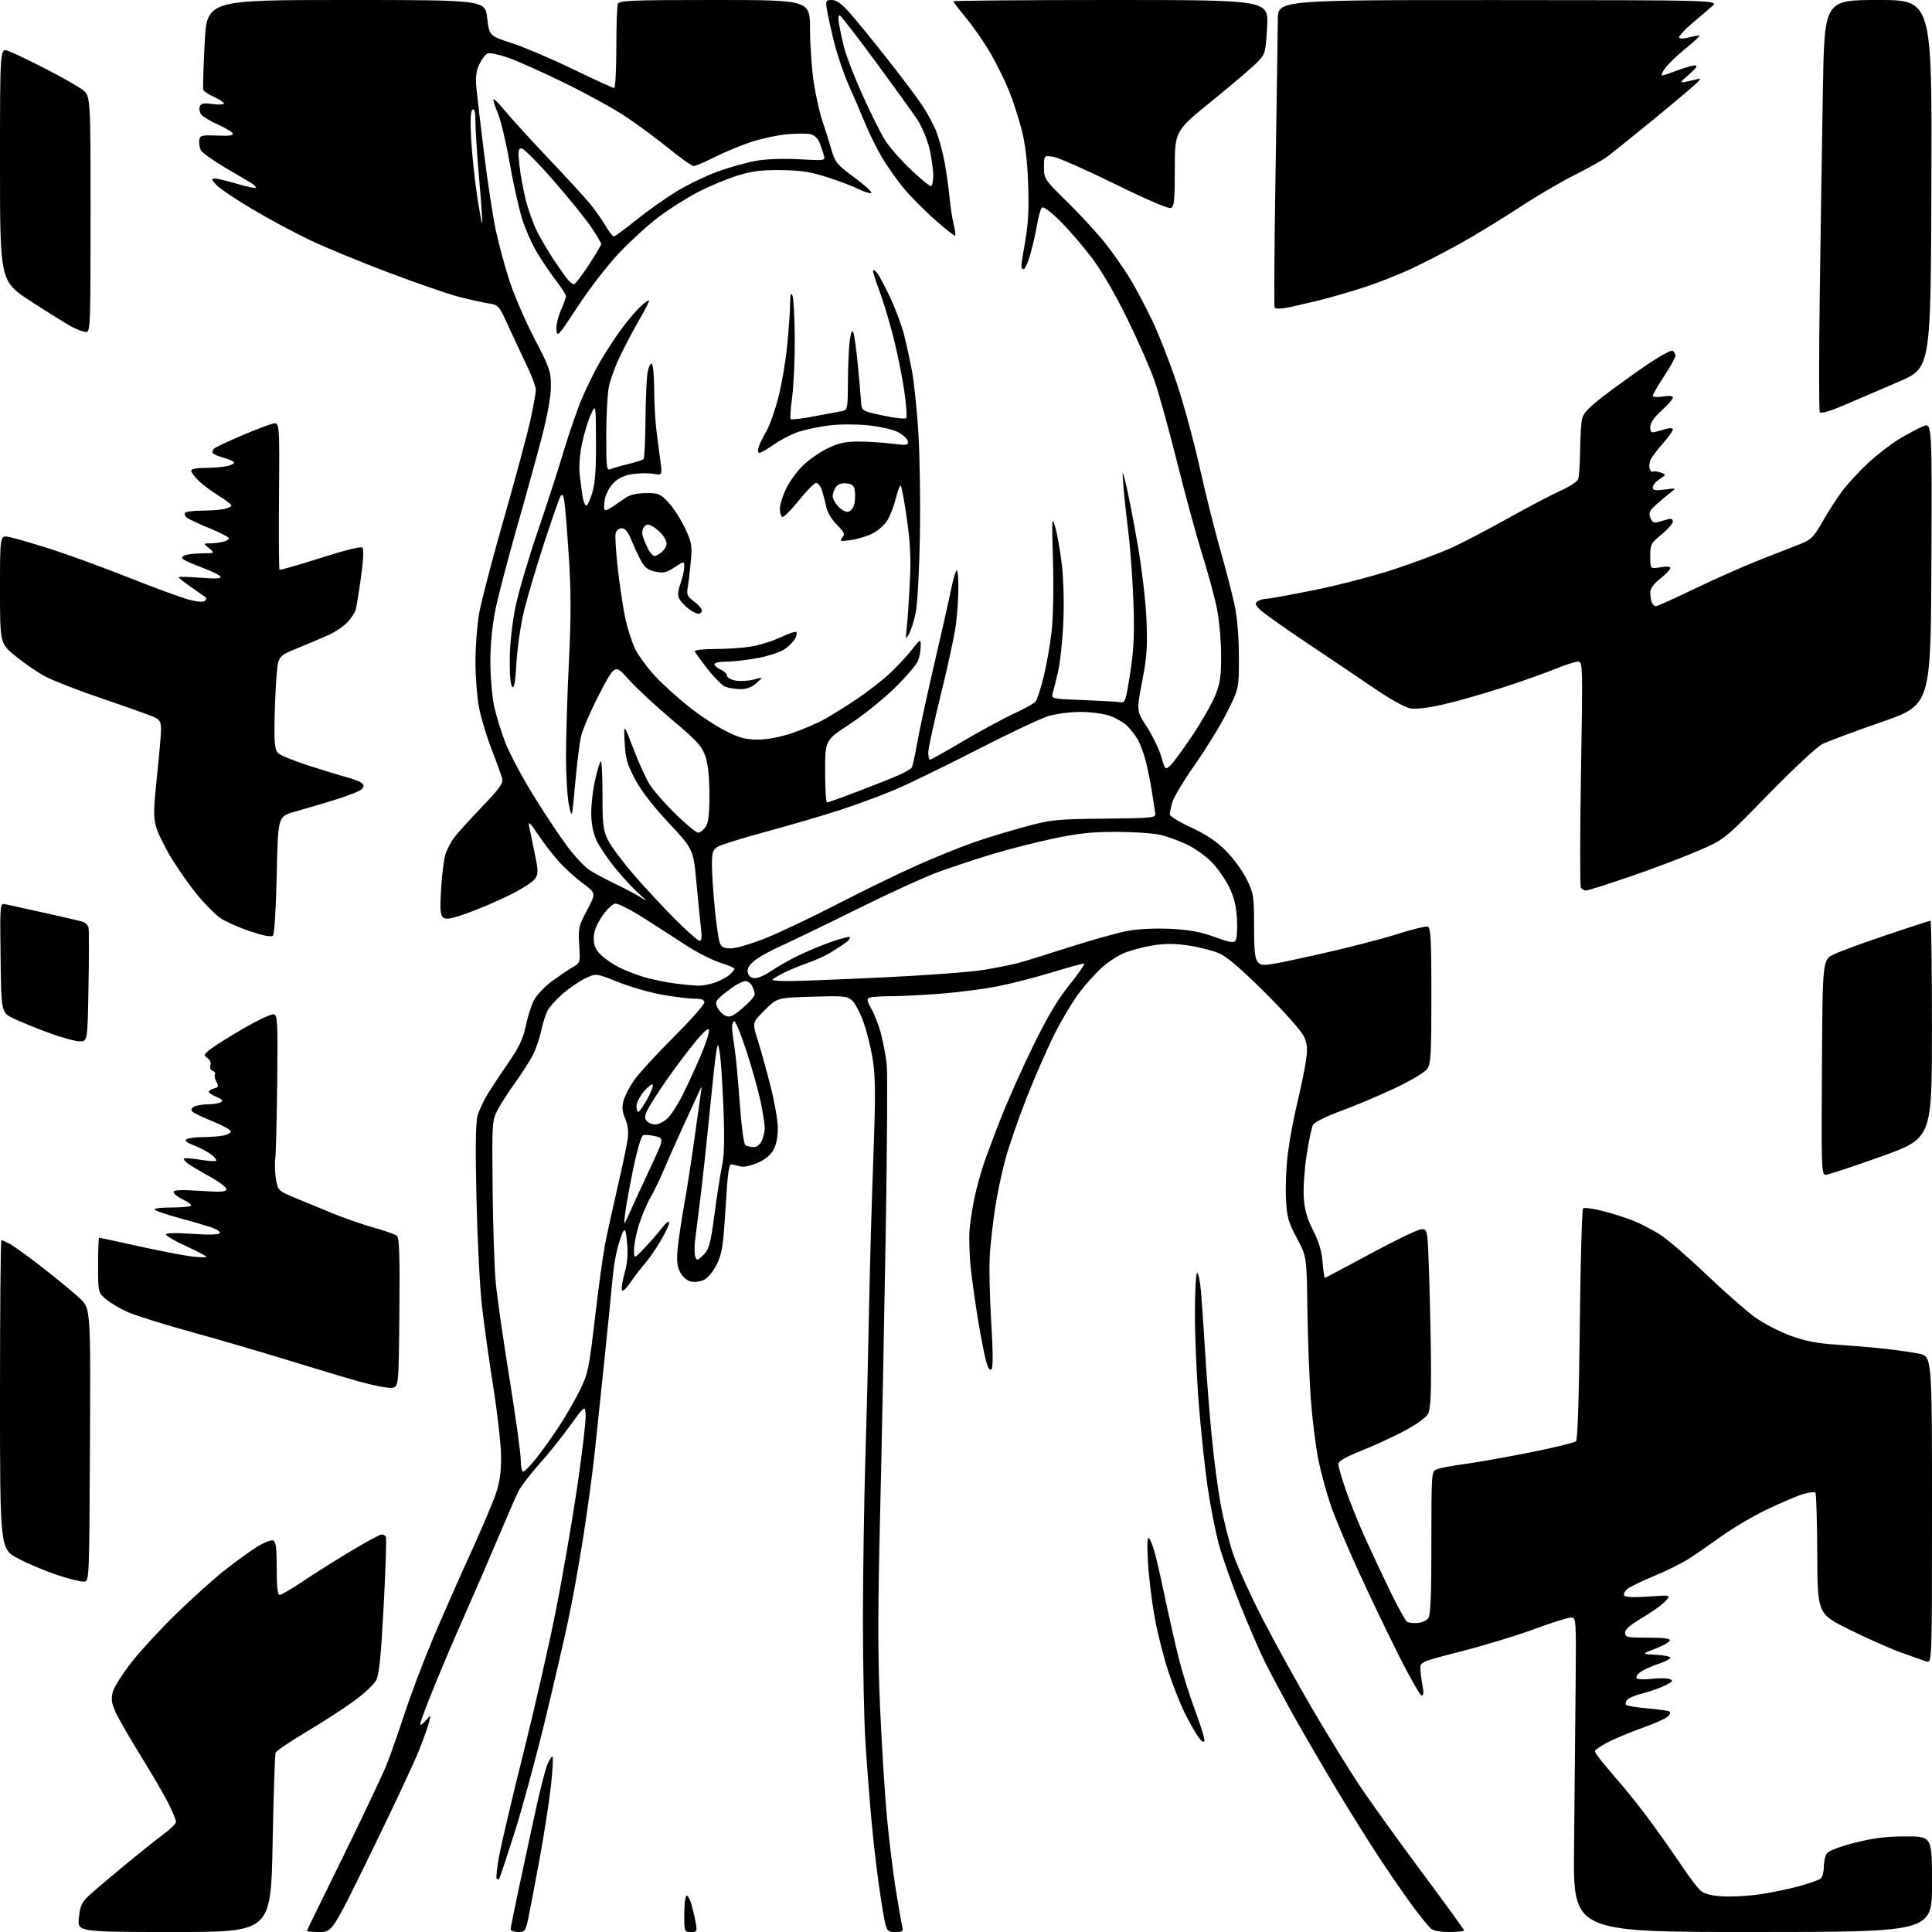 <?xml version="1.0" encoding="UTF-8" standalone="no"?>
<svg 
  version="1.1" 
  xmlns="http://www.w3.org/2000/svg" 
  xmlns:xlink="http://www.w3.org/1999/xlink" 
  xmlns:svg="http://www.w3.org/2000/svg"
  xmlns:rdf="http://www.w3.org/1999/02/22-rdf-syntax-ns#"
  xmlns:cc="http://creativecommons.org/ns#"
  xmlns:dc="http://purl.org/dc/elements/1.1/"
  viewBox="0 0 768 768"
  width="768"
  height="768"
>
<style>svg {background-color: white; }</style>"
<path stroke="none" fill="black" fill-rule="evenodd" d="M69.20,768.00C30.72,768.00 30.72,768.00 31.37,762.25C31.95,757.11 32.47,756.10 36.26,752.71C38.59,750.63 45.00,745.22 50.50,740.68C56.00,736.15 62.62,730.88 65.22,728.97C67.81,727.06 69.95,724.92 69.97,724.22C69.99,723.52 68.59,720.14 66.86,716.72C65.14,713.30 60.16,704.76 55.81,697.75C51.45,690.74 46.99,682.98 45.90,680.50C44.30,676.89 44.10,675.31 44.87,672.49C45.41,670.57 48.75,665.28 52.30,660.75C55.86,656.21 63.88,647.52 70.13,641.44C76.38,635.36 84.88,627.71 89.01,624.44C93.14,621.17 98.88,616.99 101.76,615.14C104.65,613.30 107.68,612.05 108.50,612.36C109.70,612.82 110.00,615.04 110.00,623.47C110.00,630.90 110.35,634.00 111.18,634.00C111.83,634.00 115.99,631.56 120.43,628.58C124.87,625.60 133.44,620.20 139.47,616.58C145.50,612.96 150.99,610.00 151.66,610.00C152.33,610.00 153.12,610.38 153.40,610.84C153.69,611.30 153.29,623.65 152.52,638.27C151.48,658.10 150.73,665.63 149.58,667.85C148.73,669.50 144.74,673.25 140.71,676.19C136.68,679.13 128.14,684.66 121.72,688.48C115.30,692.30 109.82,696.01 109.55,696.74C109.27,697.47 108.73,713.80 108.36,733.03C107.68,768.00 107.68,768.00 69.20,768.00zM127.04,768.00C124.27,768.00 122.00,767.82 122.00,767.61C122.00,767.40 124.98,761.21 128.62,753.86C132.27,746.51 138.83,733.08 143.21,724.00C147.58,714.92 152.21,705.02 153.48,702.00C154.75,698.98 157.93,689.98 160.54,682.00C163.16,674.02 168.33,660.30 172.05,651.50C175.77,642.70 182.42,627.60 186.83,617.95C191.24,608.30 195.84,597.50 197.05,593.95C198.67,589.19 199.23,585.27 199.19,579.00C199.15,574.33 197.76,561.95 196.11,551.50C194.45,541.05 192.41,526.42 191.57,519.00C190.73,511.57 189.76,492.45 189.40,476.50C188.95,456.54 189.08,446.25 189.84,443.50C190.45,441.30 192.42,437.15 194.22,434.29C196.03,431.42 199.78,425.76 202.58,421.71C206.36,416.23 207.99,412.71 208.98,407.93C209.71,404.39 211.14,399.82 212.16,397.78C213.18,395.73 216.37,392.31 219.26,390.17C222.14,388.03 225.89,385.49 227.59,384.52C230.67,382.76 230.68,382.73 230.24,375.63C229.82,368.95 230.02,368.07 233.38,361.77C236.97,355.04 236.97,355.04 231.65,351.11C228.72,348.95 224.39,345.00 222.02,342.34C219.65,339.68 215.92,334.80 213.73,331.50C211.07,327.48 209.92,326.33 210.25,328.00C210.51,329.38 211.51,334.23 212.46,338.78C214.00,346.12 214.03,347.31 212.72,349.30C211.91,350.54 207.25,353.51 202.37,355.91C197.49,358.31 189.92,361.54 185.54,363.08C179.28,365.29 177.27,365.64 176.15,364.71C175.01,363.77 174.85,361.51 175.33,353.51C175.67,348.01 176.40,341.91 176.96,339.96C177.52,338.01 179.08,334.93 180.43,333.10C181.77,331.28 186.77,325.74 191.53,320.80C198.31,313.76 200.08,311.34 199.67,309.65C199.39,308.47 197.51,303.27 195.50,298.10C193.49,292.92 191.20,285.35 190.42,281.26C189.64,277.17 189.00,268.97 189.00,263.04C189.00,257.11 189.66,248.46 190.47,243.82C191.28,239.17 195.73,222.13 200.37,205.94C205.00,189.75 209.73,172.12 210.89,166.77C212.05,161.41 213.00,156.09 213.00,154.94C213.00,153.79 211.46,149.62 209.58,145.67C207.70,141.73 204.37,134.61 202.19,129.86C198.24,121.24 198.22,121.21 193.86,120.54C191.46,120.16 186.12,118.97 182.00,117.88C177.88,116.79 165.50,112.51 154.50,108.35C143.50,104.20 129.55,98.46 123.50,95.59C117.45,92.72 107.10,87.17 100.49,83.26C93.89,79.35 87.40,74.99 86.07,73.57C83.94,71.31 83.87,71.00 85.47,71.00C86.47,71.00 90.41,71.93 94.24,73.07C98.06,74.21 101.41,74.92 101.68,74.65C101.95,74.38 101.12,73.53 99.84,72.75C98.55,71.98 93.74,69.13 89.16,66.42C84.57,63.71 80.37,60.69 79.84,59.70C79.31,58.71 79.02,56.94 79.19,55.77C79.48,53.80 80.03,53.66 86.35,53.89C91.43,54.08 93.02,53.84 92.48,52.96C92.07,52.31 89.42,50.75 86.58,49.49C83.74,48.24 80.83,46.49 80.10,45.62C79.37,44.74 79.06,43.28 79.41,42.38C79.92,41.05 80.91,40.85 84.52,41.35C86.98,41.69 89.00,41.59 89.00,41.13C89.00,40.68 87.23,39.50 85.06,38.53C82.89,37.55 80.97,36.24 80.79,35.62C80.61,35.01 80.86,26.74 81.35,17.25C82.23,0.00 82.23,0.00 137.52,0.00C192.81,0.00 192.81,0.00 193.66,7.12C194.50,14.24 194.50,14.24 203.50,17.17C208.45,18.78 219.42,23.45 227.88,27.55C236.34,31.65 243.65,35.00 244.13,35.00C244.61,35.00 245.00,27.84 245.00,19.08C245.00,10.33 245.27,2.45 245.61,1.58C246.15,0.18 250.48,0.00 284.11,0.00C322.00,0.00 322.00,0.00 322.00,11.75C322.01,18.21 322.69,27.77 323.51,33.00C324.34,38.23 325.86,44.98 326.89,48.00C327.92,51.02 329.51,56.09 330.43,59.25C331.99,64.61 332.61,65.37 339.78,70.67C344.00,73.79 346.93,76.52 346.30,76.73C345.67,76.94 343.43,76.24 341.32,75.17C339.22,74.11 333.68,72.00 329.00,70.49C322.24,68.30 318.46,67.72 310.50,67.63C302.60,67.54 298.93,68.00 293.00,69.85C288.88,71.13 281.90,74.05 277.50,76.33C273.10,78.61 266.07,83.06 261.88,86.21C257.69,89.37 250.58,95.84 246.08,100.60C241.57,105.36 234.20,114.90 229.69,121.81C222.06,133.50 221.48,134.14 221.19,131.21C221.02,129.48 221.81,125.97 222.94,123.40C224.07,120.84 225.00,118.28 225.00,117.72C225.00,117.15 223.23,114.39 221.07,111.59C218.92,108.79 215.52,103.80 213.54,100.50C211.55,97.20 208.85,91.10 207.54,86.94C206.23,82.78 203.99,72.73 202.57,64.61C201.15,56.49 199.03,47.61 197.86,44.89C196.69,42.17 195.94,39.73 196.19,39.48C196.45,39.22 198.53,41.32 200.83,44.15C203.13,46.97 210.82,55.40 217.92,62.89C225.02,70.38 232.46,78.48 234.46,80.90C236.46,83.32 239.24,87.25 240.64,89.65C242.04,92.04 243.55,94.00 244.00,94.00C244.44,94.00 248.45,91.06 252.90,87.46C257.36,83.86 264.62,78.72 269.03,76.04C273.44,73.36 280.84,69.80 285.47,68.13C290.10,66.45 296.93,64.55 300.65,63.90C304.73,63.19 311.53,62.96 317.76,63.31C328.05,63.89 328.10,63.88 327.48,61.70C327.14,60.49 326.39,58.26 325.81,56.74C325.18,55.12 323.72,53.72 322.27,53.35C320.91,53.01 316.63,53.03 312.77,53.39C308.90,53.74 302.41,55.16 298.34,56.52C294.27,57.89 287.81,60.58 283.99,62.50C280.17,64.43 276.46,66.00 275.75,66.00C275.03,66.00 270.64,62.90 265.97,59.11C261.31,55.33 253.68,49.67 249.00,46.53C244.32,43.40 233.30,37.31 224.50,33.01C215.70,28.70 205.55,24.16 201.94,22.91C198.33,21.66 194.69,20.90 193.85,21.23C193.00,21.55 191.53,23.47 190.57,25.49C189.29,28.20 188.97,30.64 189.36,34.83C189.65,37.95 191.03,49.72 192.43,61.00C193.82,72.28 195.91,86.00 197.08,91.49C198.24,96.99 200.72,106.12 202.57,111.79C204.43,117.47 208.89,127.75 212.48,134.64C218.49,146.19 219.00,147.67 219.00,153.47C219.00,157.42 217.69,164.82 215.48,173.38C213.54,180.88 209.03,197.25 205.45,209.76C201.88,222.27 198.05,236.90 196.95,242.28C195.70,248.40 194.94,256.07 194.93,262.78C194.92,268.68 195.58,276.70 196.41,280.62C197.24,284.54 199.33,291.29 201.05,295.62C202.77,299.95 207.80,309.35 212.23,316.50C216.65,323.65 222.71,332.74 225.69,336.70C228.67,340.66 232.73,344.91 234.73,346.14C236.72,347.37 241.48,349.88 245.30,351.71C249.12,353.54 253.66,355.98 255.37,357.13C257.56,358.58 257.26,358.14 254.39,355.64C252.13,353.68 247.76,348.98 244.67,345.21C241.58,341.44 238.16,336.36 237.05,333.92C235.73,331.02 235.04,327.33 235.02,323.20C235.01,319.73 235.71,313.77 236.58,309.96C237.45,306.14 238.46,302.83 238.83,302.61C239.20,302.38 239.50,308.34 239.50,315.85C239.50,327.94 239.75,330.01 241.72,334.00C242.94,336.48 247.65,342.77 252.19,348.00C256.72,353.23 264.16,361.21 268.71,365.75C273.26,370.29 277.50,374.00 278.13,374.00C278.89,374.00 279.07,372.47 278.68,369.25C278.36,366.64 277.54,358.44 276.86,351.04C275.62,337.59 275.62,337.59 265.86,327.16C259.51,320.37 254.81,314.26 252.39,309.66C249.26,303.70 248.61,301.39 248.30,295.04C247.92,287.50 247.92,287.50 251.83,297.75C253.98,303.39 256.99,309.92 258.52,312.25C260.04,314.59 264.63,319.76 268.71,323.75C272.79,327.74 276.75,331.00 277.51,331.00C278.27,331.00 279.59,330.00 280.44,328.78C281.61,327.11 282.00,323.93 282.00,315.96C282.00,308.84 281.47,303.80 280.39,300.64C279.01,296.58 277.16,294.55 267.03,286.02C260.56,280.58 252.84,273.39 249.86,270.05C244.46,263.98 244.46,263.98 238.22,275.97C234.79,282.56 231.51,290.18 230.93,292.91C230.34,295.63 229.31,304.08 228.62,311.68C227.38,325.50 227.38,325.50 226.19,320.20C225.54,317.29 225.00,308.51 225.00,300.70C224.99,292.89 225.51,275.95 226.15,263.06C227.04,244.99 227.03,235.35 226.10,221.06C225.44,210.85 224.63,200.99 224.32,199.15C223.91,196.76 223.49,196.19 222.87,197.15C222.38,197.89 219.48,206.15 216.42,215.50C213.36,224.85 209.75,237.00 208.39,242.50C207.01,248.09 205.65,257.26 205.31,263.30C204.86,271.14 204.39,273.79 203.60,273.00C202.92,272.32 202.55,267.95 202.64,261.70C202.72,255.60 203.66,247.28 204.96,241.00C206.17,235.22 210.08,221.95 213.66,211.50C217.23,201.05 221.92,186.60 224.06,179.38C226.21,172.16 229.54,162.57 231.47,158.07C233.40,153.56 236.60,147.09 238.59,143.69C240.58,140.28 244.14,134.80 246.51,131.50C248.87,128.20 252.42,123.95 254.40,122.05C256.38,120.16 257.99,119.03 257.99,119.55C257.98,120.07 256.40,123.20 254.48,126.50C252.55,129.80 249.18,136.10 247.00,140.50C244.81,144.90 242.56,150.92 242.01,153.89C241.45,156.85 241.00,165.56 241.00,173.24C241.00,186.16 241.13,187.16 242.75,186.48C243.71,186.07 246.91,185.15 249.85,184.44C252.79,183.72 255.48,182.85 255.83,182.50C256.18,182.15 256.52,175.03 256.59,166.68C256.66,158.33 257.05,149.82 257.47,147.76C257.88,145.70 258.62,144.27 259.11,144.57C259.60,144.87 260.02,149.48 260.04,154.81C260.07,160.14 260.49,167.65 260.98,171.50C261.47,175.35 262.19,180.84 262.57,183.71C263.27,188.92 263.27,188.92 259.69,188.34C257.72,188.02 253.99,188.07 251.39,188.46C248.21,188.94 245.78,190.07 243.91,191.94C242.39,193.46 240.83,196.36 240.45,198.40C240.07,200.43 240.02,202.36 240.35,202.68C240.67,203.01 242.13,202.42 243.59,201.39C245.06,200.35 247.43,198.71 248.88,197.76C250.55,196.64 253.44,196.01 256.87,196.01C261.78,196.00 262.53,196.32 265.74,199.75C267.67,201.81 270.59,206.33 272.23,209.79C274.92,215.44 275.16,216.74 274.64,222.79C274.32,226.48 273.78,231.14 273.43,233.15C272.87,236.41 273.14,237.04 275.90,239.09C277.61,240.35 279.00,241.97 279.00,242.69C279.00,243.41 278.39,244.00 277.63,244.00C276.88,244.00 275.08,243.07 273.63,241.92C272.18,240.78 270.55,239.02 270.01,238.01C269.32,236.74 269.48,234.90 270.51,231.96C271.33,229.65 272.00,226.67 272.00,225.36C272.00,222.97 272.00,222.97 268.17,225.51C264.96,227.63 263.73,227.91 260.56,227.25C257.67,226.65 256.32,225.65 254.86,222.98C253.81,221.07 252.08,217.36 251.01,214.75C249.65,211.41 248.50,210.00 247.15,210.00C246.09,210.00 245.01,210.87 244.72,211.95C244.44,213.02 244.84,219.43 245.60,226.20C246.37,232.96 247.72,241.88 248.61,246.00C249.51,250.12 251.28,255.57 252.56,258.11C253.84,260.65 257.23,265.28 260.08,268.40C262.93,271.52 268.92,277.00 273.38,280.58C277.85,284.16 284.60,288.64 288.38,290.54C293.92,293.32 296.43,294.00 301.21,294.00C304.93,294.00 310.01,293.04 314.82,291.43C319.05,290.01 324.98,287.46 328.00,285.75C331.02,284.04 336.65,280.53 340.50,277.95C344.35,275.38 349.94,271.07 352.92,268.39C355.91,265.70 360.07,261.33 362.17,258.66C366.00,253.82 366.00,253.82 366.00,256.85C366.00,258.51 365.53,261.12 364.94,262.65C364.36,264.17 360.20,269.04 355.69,273.46C351.19,277.88 343.11,284.37 337.75,287.88C328.00,294.26 328.00,294.26 328.00,306.63C328.00,313.43 328.34,319.00 328.75,319.00C329.16,319.00 334.68,317.02 341.00,314.60C347.32,312.18 354.59,309.30 357.14,308.18C359.69,307.07 362.08,305.69 362.44,305.10C362.80,304.52 363.78,300.09 364.62,295.27C365.45,290.45 368.55,276.15 371.49,263.50C374.44,250.85 377.38,237.80 378.03,234.50C378.68,231.20 379.60,227.82 380.08,227.00C380.62,226.06 380.95,228.38 380.97,233.18C380.99,237.40 380.52,244.38 379.93,248.68C379.35,252.98 376.65,265.44 373.93,276.38C371.22,287.31 369.00,297.54 369.00,299.13C369.00,300.71 369.30,302.00 369.67,302.00C370.03,302.00 376.10,298.60 383.14,294.45C390.19,290.30 399.24,285.41 403.25,283.58C407.26,281.76 411.04,279.64 411.66,278.88C412.27,278.12 413.72,273.68 414.87,269.00C416.02,264.32 417.45,256.23 418.04,251.00C418.66,245.52 418.89,233.67 418.58,223.00C418.07,205.70 418.13,204.83 419.48,209.50C420.28,212.25 421.46,218.99 422.10,224.48C422.78,230.32 423.02,239.89 422.68,247.48C422.37,254.64 421.42,263.43 420.59,267.00C419.76,270.57 418.79,274.47 418.45,275.65C417.83,277.75 418.10,277.81 430.66,278.29C437.72,278.57 444.38,278.95 445.46,279.15C447.25,279.47 447.60,278.39 449.27,267.50C450.73,258.00 451.00,252.17 450.56,239.50C450.26,230.70 449.35,218.10 448.53,211.50C447.71,204.90 446.82,196.57 446.55,193.00C446.06,186.50 446.06,186.50 447.54,192.29C448.35,195.47 450.42,206.05 452.12,215.79C453.92,226.12 455.43,238.86 455.74,246.35C456.19,257.08 455.90,261.13 454.02,270.89C451.77,282.58 451.77,282.58 455.92,288.99C458.20,292.52 460.76,297.82 461.62,300.78C463.16,306.07 463.21,306.12 465.20,304.32C466.31,303.32 470.26,297.94 473.99,292.37C477.72,286.80 481.82,279.60 483.11,276.37C485.08,271.47 485.45,268.77 485.41,260.00C485.38,254.08 484.60,245.92 483.62,241.28C482.66,236.76 480.08,227.31 477.87,220.28C475.66,213.25 471.21,196.90 467.97,183.95C464.73,171.00 460.69,156.38 458.98,151.45C457.27,146.53 452.33,135.30 448.01,126.50C443.02,116.35 437.77,107.39 433.66,102.00C430.08,97.33 424.43,90.82 421.09,87.54C417.34,83.86 414.68,81.95 414.13,82.54C413.63,83.07 412.77,86.23 412.20,89.56C411.63,92.89 410.42,98.18 409.51,101.31C408.60,104.44 407.44,107.00 406.93,107.00C406.42,107.00 406.00,106.44 406.00,105.75C406.00,105.06 406.72,100.45 407.60,95.50C408.76,88.95 409.06,82.83 408.70,73.00C408.36,63.58 407.54,56.95 405.99,51.06C404.76,46.42 402.51,39.55 400.98,35.79C399.45,32.03 396.26,25.56 393.88,21.41C391.51,17.26 387.19,10.98 384.28,7.46C381.38,3.93 379.00,0.82 379.00,0.53C379.00,0.24 407.19,-0.00 441.65,-0.00C504.30,-0.00 504.30,-0.00 503.70,10.65C503.11,20.99 503.00,21.41 499.80,24.74C497.98,26.63 489.86,33.56 481.75,40.14C467.00,52.10 467.00,52.10 467.00,67.08C467.00,79.88 466.77,82.15 465.40,82.68C464.44,83.04 455.54,79.22 443.15,73.12C431.79,67.53 420.81,62.68 418.75,62.35C415.00,61.74 415.00,61.74 415.00,66.45C415.00,71.08 415.17,71.34 424.32,80.33C429.45,85.38 436.15,92.65 439.20,96.50C442.26,100.35 446.69,106.65 449.05,110.50C451.40,114.35 455.50,122.08 458.15,127.67C460.80,133.27 465.19,144.52 467.90,152.67C470.61,160.83 474.68,175.82 476.94,186.00C479.21,196.18 482.85,210.73 485.02,218.34C487.20,225.95 489.76,235.85 490.72,240.34C491.84,245.59 492.46,252.99 492.48,261.09C492.50,273.68 492.50,273.68 487.78,283.09C485.19,288.27 479.45,297.63 475.04,303.91C470.62,310.18 466.56,316.93 466.01,318.91C465.46,320.88 465.01,323.07 465.01,323.76C465.00,324.45 468.83,326.78 473.50,328.94C479.47,331.70 483.59,334.46 487.31,338.19C490.23,341.11 493.94,346.20 495.56,349.50C498.34,355.17 498.50,356.19 498.52,368.24C498.54,378.77 498.84,381.26 500.21,382.64C501.77,384.20 503.30,383.99 523.19,379.58C534.91,376.98 549.37,373.27 555.33,371.35C561.29,369.42 566.80,368.09 567.58,368.39C568.76,368.84 569.00,373.51 569.00,395.75C569.00,419.09 568.79,422.86 567.34,424.92C566.41,426.25 560.81,429.59 554.59,432.53C548.49,435.41 538.86,439.47 533.19,441.56C527.22,443.76 522.48,446.11 521.92,447.15C521.39,448.14 520.25,453.58 519.39,459.23C518.53,464.88 518.02,472.47 518.27,476.09C518.59,480.95 519.57,484.36 521.98,489.09C524.25,493.54 525.41,497.41 525.76,501.75C526.04,505.19 526.43,508.00 526.62,508.00C526.82,508.00 534.95,503.68 544.69,498.41C554.44,493.14 563.55,488.75 564.95,488.66C567.50,488.50 567.50,488.50 568.12,507.50C568.46,517.95 568.79,533.92 568.85,543.00C568.93,554.35 568.58,560.26 567.73,561.95C567.00,563.38 563.19,566.17 558.50,568.68C554.10,571.04 546.34,574.63 541.25,576.65C534.83,579.21 532.00,580.84 532.00,581.98C532.00,582.89 533.31,587.42 534.90,592.06C536.50,596.70 539.82,605.00 542.28,610.50C544.75,616.00 549.33,625.78 552.47,632.24C555.61,638.70 558.68,644.30 559.31,644.69C559.93,645.08 561.81,645.29 563.47,645.17C565.14,645.06 567.06,644.21 567.75,643.29C568.68,642.04 569.00,634.39 569.00,613.29C569.00,584.96 569.00,584.96 571.25,584.04C572.49,583.53 577.33,582.62 582.00,582.01C586.67,581.39 598.37,579.32 607.99,577.41C617.61,575.49 625.93,573.47 626.49,572.91C627.13,572.28 627.69,555.11 628.00,526.53C628.27,501.58 628.86,480.81 629.29,480.37C629.73,479.94 633.29,480.41 637.21,481.41C641.13,482.42 646.62,484.18 649.42,485.31C652.21,486.45 656.89,488.88 659.82,490.72C662.75,492.56 671.07,499.73 678.32,506.66C685.57,513.59 694.29,521.24 697.70,523.68C701.11,526.11 707.44,529.40 711.78,530.98C717.54,533.08 722.33,534.02 729.58,534.48C735.04,534.83 743.55,535.54 748.50,536.07C753.45,536.60 759.86,537.51 762.75,538.09C768.00,539.14 768.00,539.14 768.00,600.14C768.00,661.13 768.00,661.13 765.75,660.44C764.51,660.06 759.90,658.43 755.50,656.83C751.10,655.23 741.88,651.12 735.00,647.71C722.50,641.50 722.50,641.50 722.39,617.73C722.33,604.65 722.00,593.67 721.65,593.32C721.30,592.97 719.10,593.24 716.76,593.93C714.42,594.62 708.00,597.34 702.50,599.98C697.00,602.62 688.90,607.38 684.50,610.55C680.10,613.72 674.19,617.80 671.36,619.61C668.54,621.43 662.24,624.56 657.36,626.56C652.49,628.57 647.72,630.90 646.77,631.74C645.82,632.58 645.33,633.72 645.67,634.27C646.06,634.91 649.64,635.04 655.32,634.64C664.35,634.00 664.35,634.00 661.93,636.59C660.59,638.02 656.46,640.97 652.75,643.14C648.06,645.88 646.00,647.69 646.00,649.04C646.00,650.84 646.73,651.00 655.08,651.00C661.53,651.00 664.05,651.34 663.78,652.16C663.57,652.80 660.94,654.26 657.95,655.41C652.50,657.50 652.50,657.50 658.25,657.80C661.41,657.96 664.00,658.49 664.00,658.97C664.00,659.45 661.84,660.56 659.20,661.43C656.57,662.31 653.41,663.72 652.19,664.58C650.97,665.44 650.23,666.56 650.54,667.07C650.87,667.59 653.49,667.72 656.50,667.37C659.46,667.02 662.69,667.06 663.69,667.45C665.22,668.05 664.96,668.44 662.00,669.95C660.08,670.93 656.12,672.33 653.21,673.07C650.29,673.80 647.42,675.00 646.81,675.72C646.21,676.45 646.03,677.36 646.41,677.74C646.79,678.12 650.71,678.75 655.13,679.13C659.54,679.50 663.43,680.09 663.76,680.43C664.10,680.77 663.73,681.66 662.94,682.41C662.15,683.16 657.45,685.23 652.50,687.00C647.55,688.78 641.36,691.38 638.75,692.78C636.14,694.17 634.00,695.66 634.00,696.08C634.00,696.50 635.23,698.34 636.72,700.17C638.22,702.00 641.96,706.42 645.04,710.00C648.11,713.58 653.57,720.55 657.17,725.50C660.77,730.45 665.97,737.88 668.73,742.00C671.49,746.12 674.73,750.38 675.93,751.46C677.47,752.84 680.00,753.53 684.55,753.82C688.09,754.05 694.70,753.70 699.24,753.06C703.78,752.42 710.88,750.97 715.00,749.84C719.12,748.71 723.06,747.33 723.75,746.77C724.44,746.21 725.00,744.10 725.00,742.07C725.00,740.04 725.56,737.62 726.25,736.69C726.98,735.71 731.63,733.95 737.38,732.50C744.77,730.63 749.87,730.00 757.63,730.00C768.00,730.00 768.00,730.00 768.00,749.00C768.00,768.00 768.00,768.00 696.70,768.00C625.40,768.00 625.40,768.00 625.70,735.25C625.87,717.24 626.14,689.11 626.30,672.75C626.59,643.00 626.59,643.00 624.47,643.00C623.30,643.00 616.76,645.06 609.92,647.59C603.09,650.11 590.08,654.08 581.00,656.40C564.50,660.63 564.50,660.63 564.63,663.56C564.70,665.18 565.10,668.19 565.51,670.25C566.02,672.81 565.90,674.00 565.14,674.00C564.52,674.00 560.24,666.46 555.63,657.25C551.02,648.04 543.86,633.08 539.73,624.00C535.59,614.92 530.81,603.53 529.11,598.69C527.41,593.84 525.13,585.52 524.06,580.19C522.98,574.86 521.63,563.98 521.05,556.00C520.47,548.02 519.87,532.05 519.71,520.50C519.43,499.50 519.43,499.50 515.53,492.19C512.10,485.75 511.58,483.89 511.19,476.45C510.95,471.82 511.29,463.71 511.96,458.43C512.62,453.16 514.24,444.40 515.56,438.97C516.87,433.54 518.42,426.15 518.99,422.56C519.85,417.20 519.76,415.36 518.49,412.33C517.57,410.13 511.37,403.07 503.10,394.82C493.77,385.50 487.79,380.35 484.76,379.01C482.30,377.92 476.80,376.51 472.56,375.88C466.80,375.02 463.11,375.02 458.02,375.86C454.27,376.48 449.16,377.86 446.68,378.92C444.19,379.99 440.28,382.56 437.98,384.64C435.68,386.72 431.74,391.08 429.24,394.34C426.73,397.60 422.33,404.89 419.45,410.55C416.58,416.20 411.52,427.72 408.19,436.16C404.87,444.60 401.00,455.77 399.60,461.00C398.20,466.23 396.40,474.77 395.60,480.00C394.81,485.23 393.86,493.33 393.51,498.01C393.15,502.69 393.37,514.79 393.99,524.90C394.74,536.94 394.79,543.61 394.14,544.26C393.50,544.90 392.78,543.91 392.06,541.37C391.45,539.24 390.08,532.33 389.00,526.00C387.93,519.67 386.55,510.00 385.94,504.50C385.33,499.00 385.12,491.57 385.49,488.00C385.85,484.43 386.79,478.64 387.58,475.15C388.37,471.66 389.86,466.26 390.89,463.15C391.93,460.04 395.06,451.65 397.86,444.50C400.66,437.35 406.50,424.28 410.84,415.45C416.45,404.01 420.62,397.04 425.34,391.20C428.98,386.69 431.48,383.00 430.90,383.00C430.31,383.00 424.61,384.58 418.22,386.52C411.83,388.46 402.31,390.91 397.05,391.98C391.80,393.05 381.70,394.39 374.60,394.96C367.51,395.53 358.44,396.00 354.44,396.00C350.44,396.00 346.50,396.25 345.69,396.57C344.46,397.04 344.60,397.82 346.53,401.32C347.81,403.62 349.53,408.20 350.35,411.50C351.18,414.80 352.14,419.98 352.49,423.00C352.84,426.02 352.65,456.40 352.08,490.50C351.51,524.60 350.51,574.93 349.85,602.35C348.92,641.25 348.92,658.16 349.87,679.34C350.54,694.26 351.75,713.68 352.58,722.48C353.40,731.29 354.97,744.09 356.06,750.93C357.16,757.76 358.31,764.40 358.63,765.68C359.16,767.77 358.88,768.00 355.74,768.00C352.26,768.00 352.26,768.00 350.16,754.75C349.00,747.46 347.37,734.08 346.54,725.00C345.71,715.92 344.57,701.31 344.02,692.52C343.46,683.73 343.02,661.68 343.03,643.52C343.05,625.36 343.48,596.77 343.99,580.00C344.51,563.23 345.17,536.23 345.47,520.00C345.77,503.77 346.53,476.98 347.16,460.46C348.04,437.08 348.02,428.56 347.07,422.05C346.40,417.45 344.72,410.50 343.34,406.60C341.97,402.69 339.87,398.66 338.67,397.63C336.72,395.95 335.11,395.81 322.69,396.20C308.88,396.64 308.88,396.64 303.96,401.57C299.04,406.50 299.04,406.50 301.09,413.00C302.21,416.57 304.46,424.62 306.08,430.88C307.71,437.15 309.10,444.80 309.18,447.88C309.28,451.52 308.72,454.68 307.59,456.84C306.43,459.07 304.36,460.84 301.32,462.18C298.82,463.29 295.82,463.98 294.64,463.73C293.46,463.48 291.83,463.10 291.00,462.89C289.74,462.56 289.33,465.30 288.42,480.11C287.49,495.43 287.03,498.36 284.92,502.61C283.50,505.49 281.39,508.03 279.80,508.78C278.30,509.49 275.94,509.77 274.51,509.41C273.04,509.04 271.25,507.45 270.35,505.70C269.13,503.35 268.91,501.10 269.42,496.07C269.78,492.46 270.92,484.77 271.96,479.00C273.00,473.23 274.82,461.52 276.00,453.00C277.18,444.48 278.35,436.15 278.60,434.50C279.05,431.52 279.04,431.52 277.88,434.00C277.23,435.38 274.34,441.68 271.45,448.00C268.55,454.32 265.06,462.20 263.68,465.50C262.30,468.80 260.01,473.52 258.58,476.00C257.15,478.48 255.09,483.36 253.99,486.86C252.90,490.35 252.01,494.85 252.02,496.86C252.05,500.50 252.05,500.50 256.30,496.00C258.63,493.52 261.77,489.93 263.26,488.00C264.90,485.88 265.98,485.12 265.99,486.06C266.00,486.92 264.39,490.29 262.43,493.56C260.47,496.83 257.84,500.62 256.59,502.00C255.34,503.38 252.78,506.69 250.91,509.37C248.61,512.65 247.40,513.71 247.18,512.62C247.00,511.74 247.54,508.65 248.37,505.75C249.39,502.20 249.69,498.44 249.29,494.14C248.84,489.27 248.47,488.19 247.72,489.53C247.19,490.49 246.15,493.55 245.42,496.32C244.68,499.09 243.81,504.54 243.47,508.43C243.13,512.32 241.77,526.08 240.43,539.00C239.10,551.92 237.31,569.02 236.45,577.00C235.60,584.98 233.57,600.05 231.94,610.50C230.32,620.95 227.60,636.02 225.90,644.00C224.21,651.98 219.93,670.42 216.39,685.00C212.85,699.58 207.45,719.38 204.38,729.00C201.31,738.62 198.62,746.69 198.40,746.92C198.18,747.15 197.74,747.07 197.42,746.76C197.11,746.44 197.59,742.20 198.50,737.34C199.41,732.48 203.75,714.10 208.15,696.50C212.55,678.90 218.34,653.48 221.01,640.00C223.68,626.52 227.50,604.36 229.50,590.75C231.49,577.14 232.98,564.34 232.81,562.30C232.50,558.60 232.50,558.60 226.32,567.12C222.92,571.81 217.42,578.64 214.09,582.31C210.77,585.99 207.19,590.68 206.14,592.74C205.09,594.81 201.30,603.48 197.71,612.00C194.12,620.52 188.18,634.25 184.51,642.50C180.84,650.75 175.40,663.52 172.42,670.87C169.44,678.23 167.01,684.75 167.03,685.37C167.05,685.99 168.02,685.38 169.18,684.00C171.30,681.50 171.30,681.50 170.58,684.50C170.19,686.15 168.33,691.36 166.45,696.07C164.58,700.79 156.07,718.90 147.56,736.32C132.08,768.00 132.08,768.00 127.04,768.00zM205.92,768.00C204.31,768.00 203.00,767.51 203.00,766.90C203.00,766.30 204.32,759.66 205.92,752.15C207.53,744.64 210.46,731.01 212.43,721.86C214.40,712.71 216.71,703.54 217.56,701.50C218.42,699.46 219.36,698.03 219.65,698.32C219.95,698.62 219.67,703.73 219.03,709.68C218.40,715.63 216.35,728.83 214.49,739.00C212.62,749.17 210.59,759.86 209.97,762.75C208.92,767.62 208.63,768.00 205.92,768.00zM274.61,768.00C272.05,768.00 272.00,767.87 272.00,761.06C272.00,757.24 272.38,753.88 272.85,753.59C273.32,753.30 274.19,754.74 274.79,756.78C275.38,758.83 276.18,762.19 276.55,764.25C277.19,767.80 277.08,768.00 274.61,768.00zM576.07,768.00C572.04,768.00 569.64,767.50 568.59,766.44C567.73,765.59 565.06,762.33 562.66,759.19C560.26,756.06 554.24,747.42 549.29,740.00C544.35,732.58 535.35,718.17 529.31,708.00C523.26,697.83 515.60,684.55 512.28,678.50C508.96,672.45 504.67,664.35 502.75,660.50C500.84,656.65 496.50,646.64 493.12,638.26C489.73,629.87 485.85,618.85 484.48,613.76C483.11,608.67 481.11,598.42 480.03,591.00C478.96,583.58 477.38,568.79 476.54,558.14C475.69,547.50 475.00,531.41 475.00,522.39C475.00,513.38 475.40,506.00 475.88,506.00C476.37,506.00 477.05,509.26 477.40,513.25C477.75,517.24 478.48,527.92 479.03,537.00C479.57,546.08 480.71,560.87 481.56,569.87C482.41,578.87 484.01,591.24 485.11,597.37C486.21,603.49 488.46,612.55 490.11,617.50C491.76,622.45 497.12,634.25 502.01,643.72C506.91,653.19 515.73,669.17 521.62,679.22C527.50,689.28 535.77,702.71 539.98,709.07C544.20,715.44 555.38,731.03 564.82,743.71C574.27,756.39 582.00,767.04 582.00,767.38C582.00,767.72 579.33,768.00 576.07,768.00zM478.79,692.14C478.56,692.83 477.50,692.10 476.32,690.42C475.18,688.82 472.82,684.65 471.07,681.17C469.32,677.69 466.36,670.27 464.50,664.67C462.63,659.08 460.16,649.33 459.01,643.00C457.86,636.67 456.65,626.77 456.33,621.00C455.92,613.69 456.07,610.80 456.80,611.50C457.37,612.05 458.54,615.20 459.38,618.50C460.22,621.80 462.09,630.12 463.52,637.00C464.96,643.88 467.27,654.00 468.65,659.50C470.03,665.00 472.96,674.32 475.17,680.22C477.38,686.11 479.01,691.48 478.79,692.14zM33.50,628.73C32.40,628.86 27.68,627.70 23.00,626.17C18.32,624.63 11.24,621.66 7.25,619.56C0.00,615.75 0.00,615.75 0.00,554.38C0.00,520.62 0.25,493.00 0.55,493.00C0.85,493.00 2.32,493.63 3.81,494.40C5.30,495.17 11.21,499.45 16.93,503.90C22.66,508.35 29.29,513.82 31.68,516.06C36.02,520.13 36.02,520.13 35.76,574.31C35.50,627.66 35.47,628.50 33.50,628.73zM207.98,585.00C208.51,585.00 210.83,582.64 213.13,579.75C215.43,576.86 219.51,571.15 222.19,567.07C224.88,562.98 228.63,556.45 230.54,552.57C233.75,546.00 234.18,543.97 236.49,524.00C237.86,512.17 239.69,498.90 240.55,494.50C241.41,490.10 243.63,479.98 245.47,472.00C247.32,464.02 249.13,455.48 249.48,453.00C249.93,449.88 249.64,447.34 248.53,444.70C247.34,441.86 247.17,440.05 247.86,437.53C248.38,435.68 250.23,432.07 251.99,429.52C253.74,426.97 260.76,419.30 267.59,412.47C274.42,405.64 280.00,399.37 280.00,398.53C280.00,397.42 278.94,397.00 276.13,397.00C274.00,397.00 268.27,396.30 263.38,395.45C258.50,394.60 250.55,392.32 245.71,390.38C236.91,386.86 236.91,386.86 232.54,388.98C230.14,390.14 226.10,392.92 223.55,395.16C221.01,397.40 218.33,400.41 217.59,401.86C216.85,403.31 215.74,406.88 215.13,409.78C214.51,412.69 213.05,416.96 211.88,419.28C210.70,421.60 207.60,426.47 204.97,430.11C202.34,433.74 199.15,438.69 197.87,441.11C195.60,445.42 195.56,445.97 195.82,472.50C195.96,487.35 196.53,504.23 197.08,510.00C197.63,515.77 200.09,532.90 202.54,548.05C204.99,563.20 207.00,577.71 207.00,580.30C207.00,582.88 207.44,585.00 207.98,585.00zM155.50,551.70C153.85,551.81 148.00,550.64 142.50,549.09C137.00,547.55 124.40,543.78 114.50,540.71C104.60,537.64 87.45,532.63 76.39,529.57C65.32,526.51 53.82,522.93 50.83,521.60C47.84,520.28 43.95,517.99 42.19,516.51C39.00,513.82 39.00,513.82 39.00,502.91C39.00,496.91 39.18,492.00 39.40,492.00C39.62,492.00 46.71,493.53 55.15,495.40C63.59,497.26 73.09,499.09 76.25,499.47C79.41,499.84 82.00,499.89 82.00,499.59C82.00,499.28 78.40,497.39 74.00,495.38C69.60,493.37 66.00,491.28 66.00,490.74C66.00,490.12 69.79,490.02 76.39,490.47C83.04,490.92 87.00,490.82 87.39,490.17C87.74,489.61 85.91,488.49 83.26,487.65C80.64,486.81 74.90,485.15 70.50,483.97C66.10,482.78 62.07,481.40 61.55,480.90C60.98,480.36 63.68,480.00 68.30,480.00C72.53,480.00 76.00,479.63 76.00,479.19C76.00,478.74 74.42,477.62 72.50,476.70C70.58,475.78 69.00,474.51 69.00,473.87C69.00,473.02 71.79,472.89 79.50,473.38C88.03,473.94 90.00,473.81 90.00,472.70C90.00,471.95 86.96,469.66 83.25,467.61C79.54,465.57 75.63,463.25 74.57,462.46C73.51,461.67 72.87,460.80 73.13,460.53C73.40,460.26 76.27,460.47 79.50,461.00C82.73,461.53 85.62,461.71 85.92,461.41C86.22,461.11 85.35,460.00 83.99,458.95C82.62,457.90 79.56,456.28 77.19,455.36C74.20,454.20 73.29,453.43 74.19,452.86C74.91,452.40 77.81,452.02 80.63,452.02C83.44,452.01 87.17,451.72 88.91,451.37C90.65,451.02 91.91,450.23 91.71,449.62C91.51,449.00 88.23,447.24 84.43,445.70C80.62,444.17 77.06,442.46 76.51,441.91C75.85,441.25 76.02,440.60 77.01,439.97C77.83,439.45 80.30,439.02 82.50,439.00C84.70,438.98 87.09,438.59 87.82,438.13C88.77,437.53 88.30,436.95 86.07,436.03C84.38,435.33 83.00,434.41 83.00,434.00C83.00,433.58 83.93,432.99 85.07,432.69C86.84,432.23 86.98,431.83 86.03,430.05C85.41,428.90 85.15,427.57 85.45,427.08C85.75,426.60 85.32,425.95 84.51,425.64C83.65,425.31 83.29,424.42 83.64,423.49C84.00,422.56 83.51,421.37 82.48,420.61C80.85,419.42 80.97,419.12 84.11,416.75C85.97,415.33 91.91,411.63 97.31,408.52C102.70,405.42 107.87,403.02 108.79,403.20C110.33,403.49 110.45,405.85 110.20,430.01C110.04,444.58 109.70,458.30 109.43,460.50C109.15,462.70 109.29,466.49 109.73,468.93C110.52,473.27 110.66,473.41 117.52,476.26C121.36,477.86 128.21,480.68 132.74,482.53C137.27,484.38 144.47,486.86 148.74,488.05C153.01,489.24 157.07,490.68 157.76,491.24C158.74,492.04 158.97,498.96 158.76,521.88C158.50,551.50 158.50,551.50 155.50,551.70zM279.65,498.81C281.90,496.55 282.43,494.62 283.99,482.82C284.97,475.44 286.33,466.73 287.02,463.45C287.92,459.18 288.07,452.57 287.56,440.00C287.17,430.38 286.52,420.70 286.12,418.50C285.39,414.50 285.39,414.50 284.75,418.00C284.39,419.93 283.16,431.18 282.00,443.00C280.85,454.82 279.21,469.90 278.37,476.50C277.52,483.10 276.59,490.62 276.29,493.21C276.00,495.80 276.05,498.69 276.42,499.64C277.01,501.19 277.36,501.10 279.65,498.81zM250.32,482.00C251.66,478.98 255.29,471.10 258.39,464.50C264.01,452.50 264.01,452.50 260.49,451.65C258.56,451.18 256.39,451.02 255.67,451.30C254.89,451.59 253.27,457.08 251.71,464.65C250.26,471.72 248.80,479.75 248.48,482.50C247.89,487.50 247.89,487.50 250.32,482.00zM725.74,467.00C724.08,467.00 723.99,464.49 724.24,424.25C724.50,381.50 724.50,381.50 729.00,379.35C731.48,378.17 740.99,374.68 750.15,371.60C759.30,368.52 767.06,366.00 767.40,366.00C767.73,366.00 767.99,385.46 767.98,409.25C767.97,452.50 767.97,452.50 747.73,459.75C736.60,463.74 726.71,467.00 725.74,467.00zM299.59,455.98C300.87,455.99 302.13,455.01 302.84,453.45C303.48,452.05 304.00,449.78 304.00,448.41C304.00,447.04 303.29,442.45 302.42,438.21C301.55,433.97 299.05,424.99 296.87,418.25C294.68,411.51 292.47,406.00 291.95,406.00C291.43,406.00 291.00,407.01 291.01,408.25C291.01,409.49 291.43,413.05 291.94,416.17C292.45,419.29 293.40,429.19 294.04,438.17C294.75,448.11 295.66,454.79 296.36,455.23C296.99,455.64 298.44,455.98 299.59,455.98zM260.48,447.00C261.70,447.00 263.87,445.93 265.29,444.61C266.70,443.30 269.41,439.14 271.30,435.36C273.20,431.59 276.42,424.60 278.46,419.82C280.50,415.05 282.02,410.41 281.84,409.50C281.61,408.37 279.77,409.99 275.96,414.68C272.91,418.43 267.91,425.10 264.86,429.50C261.81,433.90 258.54,438.99 257.59,440.82C256.25,443.42 256.13,444.45 257.06,445.57C257.71,446.36 259.25,447.00 260.48,447.00zM253.75,441.99C254.16,441.98 255.76,439.68 257.31,436.88C258.85,434.08 259.82,431.50 259.46,431.14C259.10,430.79 257.50,432.06 255.90,433.96C254.31,435.87 253.00,438.45 253.00,439.71C253.00,440.97 253.34,441.99 253.75,441.99zM31.65,413.95C29.92,413.92 24.45,412.42 19.50,410.61C14.55,408.80 8.25,406.23 5.50,404.91C0.50,402.50 0.50,402.50 0.23,380.73C-0.04,358.95 -0.04,358.95 2.23,359.47C3.48,359.75 10.60,361.32 18.07,362.95C25.53,364.59 32.34,366.20 33.22,366.53C34.09,366.86 34.98,367.89 35.19,368.82C35.40,369.74 35.40,380.29 35.18,392.25C34.80,414.00 34.80,414.00 31.65,413.95zM295.25,400.69C297.86,398.49 300.00,396.05 300.00,395.28C300.00,394.50 299.53,393.00 298.96,391.93C298.40,390.87 297.23,390.00 296.37,390.00C295.51,390.00 293.39,390.97 291.65,392.16C289.92,393.35 287.52,395.20 286.32,396.27C284.53,397.87 284.33,398.62 285.18,400.51C285.76,401.77 287.19,403.22 288.36,403.75C290.13,404.54 291.32,404.01 295.25,400.69zM277.50,391.83C279.15,391.87 282.22,391.30 284.32,390.55C286.42,389.80 289.00,388.40 290.07,387.44C291.13,386.48 292.00,385.42 291.99,385.10C291.99,384.77 289.40,383.67 286.24,382.66C283.08,381.65 277.12,378.63 273.00,375.95C268.88,373.26 261.23,368.34 256.00,365.00C250.72,361.63 245.61,359.06 244.50,359.22C243.40,359.37 241.04,361.69 239.25,364.36C237.03,367.69 236.00,370.41 236.00,372.98C236.00,375.73 236.73,377.45 238.74,379.47C240.25,380.98 243.53,383.25 246.04,384.52C248.54,385.79 253.13,387.56 256.24,388.47C259.34,389.37 264.72,390.48 268.19,390.93C271.66,391.38 275.85,391.78 277.50,391.83zM313.75,389.99C317.46,389.99 334.45,389.32 351.50,388.51C368.55,387.71 386.55,386.34 391.50,385.48C396.45,384.63 402.30,383.46 404.50,382.89C406.70,382.32 415.93,379.46 425.00,376.54C434.07,373.62 444.71,370.67 448.63,369.98C452.91,369.23 459.72,368.93 465.63,369.24C472.91,369.63 477.43,370.47 482.88,372.48C488.89,374.68 490.44,374.94 491.18,373.84C491.69,373.10 491.92,369.27 491.71,365.33C491.42,360.15 490.56,356.61 488.60,352.61C487.11,349.56 483.98,345.10 481.64,342.70C479.31,340.30 474.90,337.15 471.83,335.70C468.77,334.25 464.07,332.54 461.38,331.89C458.70,331.25 450.88,330.70 444.00,330.69C434.22,330.66 428.75,331.23 418.87,333.31C411.92,334.77 400.89,337.58 394.37,339.56C387.84,341.54 378.23,344.72 373.00,346.62C367.77,348.53 353.15,355.21 340.50,361.48C327.85,367.75 314.38,374.27 310.57,375.96C306.76,377.65 302.12,380.20 300.26,381.61C297.94,383.39 296.98,384.86 297.19,386.34C297.38,387.69 298.34,388.62 299.72,388.82C300.97,388.99 303.82,387.85 306.22,386.20C308.58,384.59 313.20,381.91 316.50,380.26C319.80,378.60 325.82,376.06 329.89,374.60C333.95,373.14 337.52,372.19 337.82,372.48C338.11,372.78 337.49,373.70 336.43,374.53C335.37,375.36 332.66,377.15 330.42,378.51C328.18,379.88 323.88,381.84 320.87,382.87C317.86,383.91 313.51,385.72 311.20,386.90C308.89,388.08 307.00,389.26 307.00,389.52C307.00,389.78 310.04,390.00 313.75,389.99zM290.57,377.00C292.57,377.00 298.77,375.17 304.35,372.93C309.93,370.69 322.82,364.56 333.00,359.31C343.18,354.05 357.39,347.15 364.59,343.96C371.78,340.78 381.68,336.76 386.58,335.03C391.47,333.30 400.66,330.48 406.99,328.77C417.92,325.80 419.53,325.63 439.00,325.43C458.33,325.22 459.48,325.10 459.23,323.35C459.08,322.33 458.51,318.57 457.96,315.00C457.41,311.43 456.29,305.84 455.46,302.58C454.63,299.33 453.09,295.27 452.04,293.56C450.99,291.86 449.07,289.48 447.78,288.27C446.50,287.06 443.49,285.38 441.10,284.53C438.70,283.69 433.51,283.00 429.56,283.00C425.60,283.00 419.92,283.72 416.93,284.59C413.94,285.47 401.15,291.50 388.50,297.99C375.85,304.49 361.04,311.69 355.59,313.99C350.14,316.29 340.24,319.94 333.59,322.10C326.94,324.26 313.85,328.09 304.50,330.62C295.15,333.14 286.49,335.84 285.25,336.63C283.35,337.83 283.00,338.92 283.00,343.72C283.00,346.84 283.51,354.59 284.12,360.95C284.74,367.30 285.63,373.51 286.10,374.75C286.77,376.51 287.74,377.00 290.57,377.00zM108.50,371.91C107.83,372.57 104.81,372.01 99.41,370.20C94.97,368.71 89.68,366.36 87.67,364.99C85.66,363.62 81.54,359.50 78.52,355.84C75.50,352.17 70.84,345.57 68.17,341.18C65.50,336.78 62.74,331.13 62.03,328.62C60.97,324.81 61.03,321.52 62.38,308.78C63.28,300.37 64.01,291.88 64.01,289.91C64.00,286.97 63.50,286.09 61.25,285.05C59.74,284.34 50.65,281.10 41.07,277.85C31.48,274.59 21.11,270.58 18.03,268.94C14.95,267.30 9.64,263.66 6.22,260.86C0.00,255.77 0.00,255.77 0.00,234.27C0.00,212.78 0.00,212.78 3.53,213.44C5.48,213.81 12.79,215.92 19.78,218.14C26.78,220.36 40.87,225.51 51.11,229.57C61.35,233.64 72.15,237.60 75.11,238.38C78.47,239.26 80.87,239.44 81.49,238.85C82.15,238.23 82.13,237.68 81.44,237.21C80.87,236.82 78.29,235.02 75.70,233.20C73.12,231.39 71.00,229.70 71.00,229.45C71.00,229.19 74.90,229.29 79.66,229.65C85.82,230.13 88.12,230.00 87.64,229.22C87.27,228.62 84.44,227.18 81.35,226.03C78.26,224.87 74.84,223.45 73.73,222.86C72.12,221.99 72.00,221.61 73.11,220.91C73.88,220.43 76.97,220.01 80.00,219.98C85.50,219.93 85.50,219.93 83.14,217.97C80.78,216.00 80.78,216.00 83.64,215.99C85.21,215.98 87.51,215.70 88.75,215.37C89.99,215.04 91.00,214.41 91.00,213.98C91.00,213.54 87.51,211.74 83.25,209.98C78.99,208.22 74.94,206.32 74.26,205.77C73.58,205.22 73.27,204.37 73.57,203.89C73.87,203.40 76.74,203.00 79.93,203.00C83.13,203.00 87.16,202.72 88.87,202.38C90.59,202.03 92.00,201.39 92.00,200.96C92.00,200.53 89.67,198.74 86.82,196.99C83.98,195.24 80.38,192.53 78.82,190.98C77.27,189.42 76.00,187.67 76.00,187.08C76.00,186.44 78.20,186.00 81.38,186.00C84.33,186.00 88.16,185.72 89.88,185.37C91.59,185.03 93.00,184.37 93.00,183.91C93.00,183.45 91.22,182.60 89.04,182.01C86.87,181.43 84.85,180.56 84.55,180.09C84.26,179.61 84.58,178.77 85.26,178.21C85.94,177.66 90.78,175.39 96.00,173.17C101.22,170.95 106.77,168.82 108.32,168.44C111.14,167.75 111.14,167.75 110.91,196.88C110.78,212.90 110.87,226.21 111.11,226.45C111.36,226.69 118.67,224.61 127.36,221.83C136.99,218.74 143.52,217.12 144.09,217.69C144.65,218.25 144.41,222.88 143.48,229.55C142.64,235.57 141.69,241.40 141.36,242.50C141.04,243.60 139.59,245.77 138.14,247.33C136.69,248.89 133.47,251.10 131.00,252.24C128.53,253.38 122.90,255.78 118.50,257.56C110.50,260.80 110.50,260.80 109.86,269.65C109.50,274.52 109.16,282.86 109.11,288.18C109.02,295.64 109.35,298.21 110.53,299.39C111.37,300.23 116.89,302.47 122.78,304.37C128.68,306.27 135.53,308.35 138.00,309.01C140.47,309.66 143.07,310.66 143.76,311.23C144.71,312.01 144.74,312.60 143.89,313.64C143.26,314.39 138.42,316.33 133.12,317.95C127.83,319.57 120.58,321.72 117.00,322.72C110.50,324.56 110.50,324.56 110.00,347.73C109.71,361.20 109.08,371.32 108.50,371.91zM630.47,354.00C629.72,354.00 628.81,353.49 628.42,352.88C628.04,352.26 628.06,331.78 628.46,307.38C629.19,263.71 629.17,263.00 627.24,263.00C626.16,263.00 622.06,264.33 618.12,265.95C614.18,267.57 604.79,270.90 597.23,273.35C589.68,275.80 579.13,278.80 573.78,280.02C567.47,281.46 562.80,282.00 560.48,281.56C558.51,281.19 552.31,277.75 546.70,273.90C541.09,270.06 528.85,261.81 519.50,255.57C510.15,249.33 501.62,243.24 500.54,242.05C498.87,240.20 498.80,239.74 500.04,238.95C500.84,238.45 502.40,238.02 503.50,238.01C504.60,238.00 513.31,236.41 522.85,234.48C532.39,232.55 546.79,228.77 554.85,226.08C562.91,223.39 572.95,219.61 577.17,217.69C581.39,215.76 591.37,210.54 599.36,206.08C607.34,201.62 616.76,196.68 620.29,195.09C623.82,193.51 626.99,191.46 627.35,190.53C627.71,189.60 628.05,184.49 628.12,179.17C628.18,173.85 628.52,168.17 628.87,166.54C629.33,164.38 631.56,161.98 637.00,157.78C641.13,154.59 648.84,149.01 654.15,145.37C659.46,141.73 664.29,139.06 664.90,139.44C665.50,139.81 666.00,140.70 666.00,141.41C666.00,142.12 663.98,145.79 661.50,149.55C659.02,153.32 657.00,156.82 657.00,157.33C657.00,157.85 658.76,157.97 661.00,157.62C663.57,157.20 665.00,157.36 665.00,158.05C665.00,158.64 662.98,160.96 660.50,163.21C657.50,165.94 656.00,168.13 656.00,169.76C656.00,171.82 656.36,172.12 658.25,171.62C659.49,171.29 661.51,170.73 662.75,170.39C663.99,170.05 665.00,170.21 665.00,170.74C665.00,171.28 663.27,173.69 661.17,176.11C659.06,178.52 656.87,181.35 656.30,182.39C655.73,183.43 655.48,185.12 655.74,186.13C656.01,187.15 656.58,187.76 657.02,187.49C657.46,187.22 658.85,187.38 660.11,187.84C662.40,188.69 662.40,188.69 659.70,190.46C658.21,191.43 657.00,192.90 657.00,193.73C657.00,194.94 657.92,195.11 661.75,194.60C666.46,193.98 666.48,193.98 664.15,195.73C662.86,196.71 660.31,198.85 658.47,200.50C655.66,203.03 655.28,203.86 656.06,205.82C656.78,207.63 657.49,208.00 659.24,207.49C660.48,207.13 662.29,206.62 663.25,206.35C664.34,206.05 665.00,206.41 665.00,207.31C665.00,208.11 662.98,210.42 660.50,212.45C656.25,215.93 656.00,216.42 656.00,221.15C656.00,226.18 656.00,226.18 660.00,225.50C662.46,225.08 664.00,225.21 664.00,225.83C664.00,226.38 662.20,228.26 660.00,230.00C657.38,232.07 656.00,233.97 656.00,235.50C656.00,236.79 656.27,238.55 656.61,239.42C656.94,240.29 657.66,241.00 658.19,241.00C658.73,241.00 665.77,237.83 673.82,233.95C681.88,230.07 693.65,224.86 699.98,222.38C706.32,219.89 713.52,217.07 716.00,216.11C719.89,214.59 721.04,213.40 724.50,207.33C726.70,203.47 730.19,198.04 732.25,195.27C734.32,192.49 738.88,187.54 742.39,184.25C745.90,180.97 751.47,176.65 754.77,174.64C758.07,172.63 762.40,170.31 764.40,169.48C768.02,167.97 768.02,167.97 767.76,224.11C767.50,280.25 767.50,280.25 747.85,287.05C737.04,290.80 726.46,294.74 724.34,295.83C722.22,296.91 712.62,305.87 702.99,315.74C685.50,333.70 685.50,333.70 674.96,338.25C669.17,340.75 657.09,345.32 648.12,348.40C639.15,351.48 631.21,354.00 630.47,354.00zM294.19,273.94C292.16,273.90 289.50,273.47 288.28,272.98C287.06,272.49 283.91,269.33 281.28,265.95C278.65,262.58 276.35,259.41 276.17,258.91C275.98,258.41 279.58,258.00 284.17,257.99C288.75,257.99 295.20,257.56 298.50,257.03C301.80,256.50 307.08,254.85 310.24,253.36C313.39,251.86 316.24,250.91 316.57,251.24C316.90,251.56 316.68,252.74 316.08,253.84C315.49,254.95 313.67,256.81 312.04,257.97C310.41,259.13 305.64,260.74 301.45,261.54C297.26,262.34 291.61,263.00 288.91,263.00C286.21,263.00 284.00,263.46 284.00,264.02C284.00,264.58 285.12,265.56 286.50,266.18C287.88,266.81 289.00,267.90 289.00,268.62C289.00,269.33 290.51,270.19 292.36,270.54C294.21,270.89 297.47,270.70 299.61,270.13C303.50,269.08 303.50,269.08 300.69,271.54C298.75,273.25 296.75,273.98 294.19,273.94zM361.35,251.99C359.96,254.38 359.92,254.26 360.45,249.57C360.76,246.87 361.30,238.88 361.66,231.84C362.16,221.96 361.88,216.05 360.46,206.01C359.45,198.86 358.34,193.00 358.00,193.00C357.66,193.00 356.79,195.36 356.07,198.25C355.35,201.14 353.87,204.98 352.78,206.78C351.69,208.59 349.05,210.96 346.90,212.05C344.76,213.14 340.87,214.33 338.25,214.68C333.96,215.27 333.63,215.18 334.83,213.71C335.98,212.32 335.68,211.62 332.67,208.61C330.76,206.69 328.89,203.63 328.52,201.81C328.16,199.99 327.40,197.04 326.85,195.25C326.30,193.46 325.22,192.00 324.47,192.00C323.71,192.00 320.56,195.16 317.48,199.02C314.40,202.88 311.46,205.78 310.94,205.46C310.42,205.14 310.00,203.67 310.01,202.19C310.02,200.71 311.07,197.25 312.36,194.50C313.65,191.75 316.60,187.60 318.93,185.28C321.26,182.96 325.72,179.82 328.84,178.30C333.23,176.16 335.96,175.53 341.00,175.52C344.57,175.51 350.58,175.88 354.34,176.34C360.68,177.12 361.16,177.04 360.84,175.34C360.65,174.33 358.83,172.68 356.79,171.69C354.75,170.69 349.40,169.50 344.90,169.05C340.35,168.59 333.56,168.62 329.61,169.11C325.70,169.61 320.25,170.74 317.50,171.63C314.75,172.53 310.36,174.78 307.75,176.63C305.13,178.48 302.52,180.00 301.93,180.00C301.29,180.00 301.14,179.11 301.56,177.75C301.94,176.51 303.34,173.64 304.66,171.36C305.98,169.09 308.13,163.01 309.43,157.86C310.74,152.71 312.30,143.58 312.90,137.58C313.51,131.57 314.03,124.14 314.07,121.08C314.12,117.04 314.38,116.05 315.00,117.50C315.47,118.60 315.89,126.29 315.93,134.59C315.97,142.89 315.50,153.38 314.89,157.90C314.29,162.42 314.02,166.35 314.30,166.63C314.58,166.91 318.79,166.40 323.65,165.50C328.52,164.60 333.51,163.66 334.75,163.41C336.92,162.98 337.00,162.57 337.07,151.23C337.11,144.78 337.46,137.47 337.84,135.00C338.33,131.85 338.75,131.03 339.24,132.25C339.62,133.21 340.40,138.84 340.98,144.75C341.55,150.66 342.13,157.27 342.26,159.43C342.50,163.36 342.50,163.36 350.96,165.17C355.61,166.17 359.76,166.64 360.19,166.21C360.61,165.79 360.26,160.74 359.40,154.99C358.55,149.24 356.56,139.57 355.00,133.49C353.43,127.41 350.99,119.36 349.57,115.60C348.16,111.84 347.01,108.25 347.03,107.63C347.05,107.01 347.78,107.40 348.65,108.50C349.53,109.60 351.92,114.10 353.97,118.50C356.03,122.90 358.45,129.43 359.36,133.00C360.27,136.57 361.70,143.10 362.53,147.50C363.37,151.90 364.51,163.04 365.08,172.26C365.64,181.48 365.91,199.93 365.67,213.26C365.44,226.59 364.70,240.20 364.03,243.49C363.36,246.79 362.15,250.62 361.35,251.99zM260.20,221.00C260.83,221.00 262.17,220.26 263.17,219.35C264.18,218.43 264.99,216.97 264.97,216.10C264.95,215.22 264.14,213.55 263.18,212.40C262.21,211.24 260.47,209.79 259.31,209.17C257.67,208.29 256.95,208.35 256.02,209.47C255.33,210.31 255.13,211.86 255.54,213.20C255.93,214.47 256.88,216.74 257.65,218.25C258.42,219.76 259.57,221.00 260.20,221.00zM337.45,203.38C338.31,203.05 339.27,201.76 339.59,200.51C339.90,199.26 340.01,196.95 339.83,195.37C339.56,193.03 338.96,192.44 336.55,192.16C334.59,191.94 333.16,192.42 332.30,193.61C331.58,194.58 331.00,196.22 331.00,197.24C331.00,198.26 332.10,200.19 333.44,201.54C334.90,202.99 336.52,203.74 337.45,203.38zM233.07,201.00C233.54,201.00 234.61,198.67 235.46,195.82C236.57,192.08 236.98,186.43 236.92,175.57C236.83,160.50 236.83,160.50 234.85,164.82C233.76,167.20 232.19,172.37 231.36,176.32C230.41,180.82 230.08,185.55 230.48,189.00C230.82,192.03 231.36,195.96 231.66,197.75C231.97,199.54 232.61,201.00 233.07,201.00zM733.27,160.98C727.42,163.46 723.81,164.50 723.40,163.84C723.05,163.27 723.04,142.25 723.38,117.15C723.73,92.04 724.28,55.41 724.62,35.75C725.24,-0.00 725.24,-0.00 746.63,-0.00C768.01,0.00 768.01,0.00 767.76,73.11C767.50,146.21 767.50,146.21 755.00,151.64C748.12,154.63 738.35,158.83 733.27,160.98zM34.24,132.00C33.26,132.00 30.69,131.05 28.52,129.88C26.35,128.72 19.04,124.17 12.28,119.78C-0.00,111.80 -0.00,111.80 -0.00,65.45C-0.00,19.10 -0.00,19.10 3.21,20.22C4.97,20.84 11.61,24.00 17.96,27.26C24.31,30.52 30.96,34.29 32.75,35.64C36.00,38.10 36.00,38.10 36.00,85.05C36.00,129.25 35.90,132.00 34.24,132.00zM510.83,122.44C508.81,122.78 506.94,122.71 506.68,122.28C506.41,121.85 506.58,97.65 507.05,68.50C507.52,39.35 507.93,12.01 507.95,7.75C508.00,0.00 508.00,0.00 595.75,0.03C683.50,0.06 683.50,0.06 680.50,2.58C678.85,3.97 675.13,7.14 672.24,9.63C669.34,12.11 667.21,14.53 667.49,14.99C667.78,15.46 669.63,15.39 671.60,14.84C673.57,14.30 675.35,14.01 675.54,14.21C675.74,14.40 673.22,16.73 669.95,19.38C666.68,22.03 663.07,25.50 661.93,27.10C660.79,28.69 660.23,30.00 660.68,30.00C661.13,30.00 663.87,29.10 666.76,28.00C669.65,26.90 672.80,26.01 673.76,26.01C674.99,26.03 674.33,27.06 671.50,29.53C667.50,33.02 667.50,33.02 670.50,32.43C672.15,32.10 674.13,31.64 674.89,31.39C676.04,31.03 676.06,31.23 675.00,32.50C674.29,33.35 666.69,39.79 658.11,46.82C649.52,53.84 640.92,60.77 639.00,62.21C637.08,63.66 631.23,66.95 626.00,69.53C620.77,72.12 610.88,77.93 604.00,82.44C597.12,86.96 586.55,93.41 580.50,96.78C574.45,100.14 565.67,104.68 561.00,106.85C556.33,109.03 548.23,112.23 543.00,113.97C537.77,115.71 529.23,118.19 524.00,119.48C518.77,120.76 512.85,122.10 510.83,122.44zM228.18,113.00C228.65,113.00 231.28,109.57 234.02,105.37C236.76,101.18 239.00,97.40 239.00,96.99C239.00,96.57 237.23,93.59 235.06,90.36C232.89,87.14 226.12,78.76 220.01,71.75C213.90,64.74 208.20,59.00 207.34,59.00C205.99,59.00 205.87,59.98 206.49,65.75C206.89,69.46 208.03,75.72 209.04,79.65C210.05,83.59 212.09,89.21 213.57,92.15C215.06,95.09 218.08,100.20 220.28,103.50C222.49,106.80 224.97,110.29 225.80,111.25C226.63,112.21 227.70,113.00 228.18,113.00zM379.68,93.66C379.43,93.91 375.69,90.95 371.36,87.09C367.04,83.23 361.48,77.60 359.01,74.57C356.54,71.54 352.85,66.31 350.81,62.95C348.78,59.58 345.70,53.38 343.96,49.16C342.23,44.95 339.25,38.01 337.35,33.74C335.44,29.48 332.84,21.83 331.57,16.74C330.31,11.66 329.01,5.81 328.70,3.75C328.16,0.25 328.30,-0.00 330.66,0.00C332.42,0.00 334.51,1.46 337.48,4.77C339.84,7.40 346.38,15.38 352.02,22.52C357.65,29.66 364.08,38.18 366.30,41.45C368.52,44.72 371.21,49.67 372.26,52.45C373.32,55.23 374.77,60.65 375.49,64.50C376.21,68.35 377.09,74.65 377.46,78.50C377.83,82.35 378.59,87.23 379.13,89.35C379.68,91.47 379.93,93.41 379.68,93.66zM191.67,88.67C191.85,88.49 191.32,80.72 190.50,71.42C189.68,62.11 189.01,51.89 189.01,48.69C189.00,44.59 188.66,43.09 187.86,43.59C187.06,44.08 186.89,47.51 187.28,55.06C187.60,60.98 188.64,71.04 189.59,77.41C190.55,83.78 191.48,88.85 191.67,88.67zM370.02,74.00C370.56,74.00 370.99,72.09 370.99,69.75C370.98,67.41 370.29,62.58 369.45,59.00C368.61,55.42 366.44,50.25 364.62,47.50C362.80,44.75 355.34,34.40 348.05,24.50C340.75,14.60 334.36,6.34 333.83,6.14C333.25,5.93 333.13,7.32 333.53,9.64C333.90,11.77 334.82,16.00 335.58,19.06C336.34,22.12 339.63,30.57 342.89,37.84C346.15,45.10 350.24,53.26 351.98,55.97C353.71,58.67 358.26,63.84 362.09,67.44C365.91,71.05 369.48,74.00 370.02,74.00z" />

</svg>